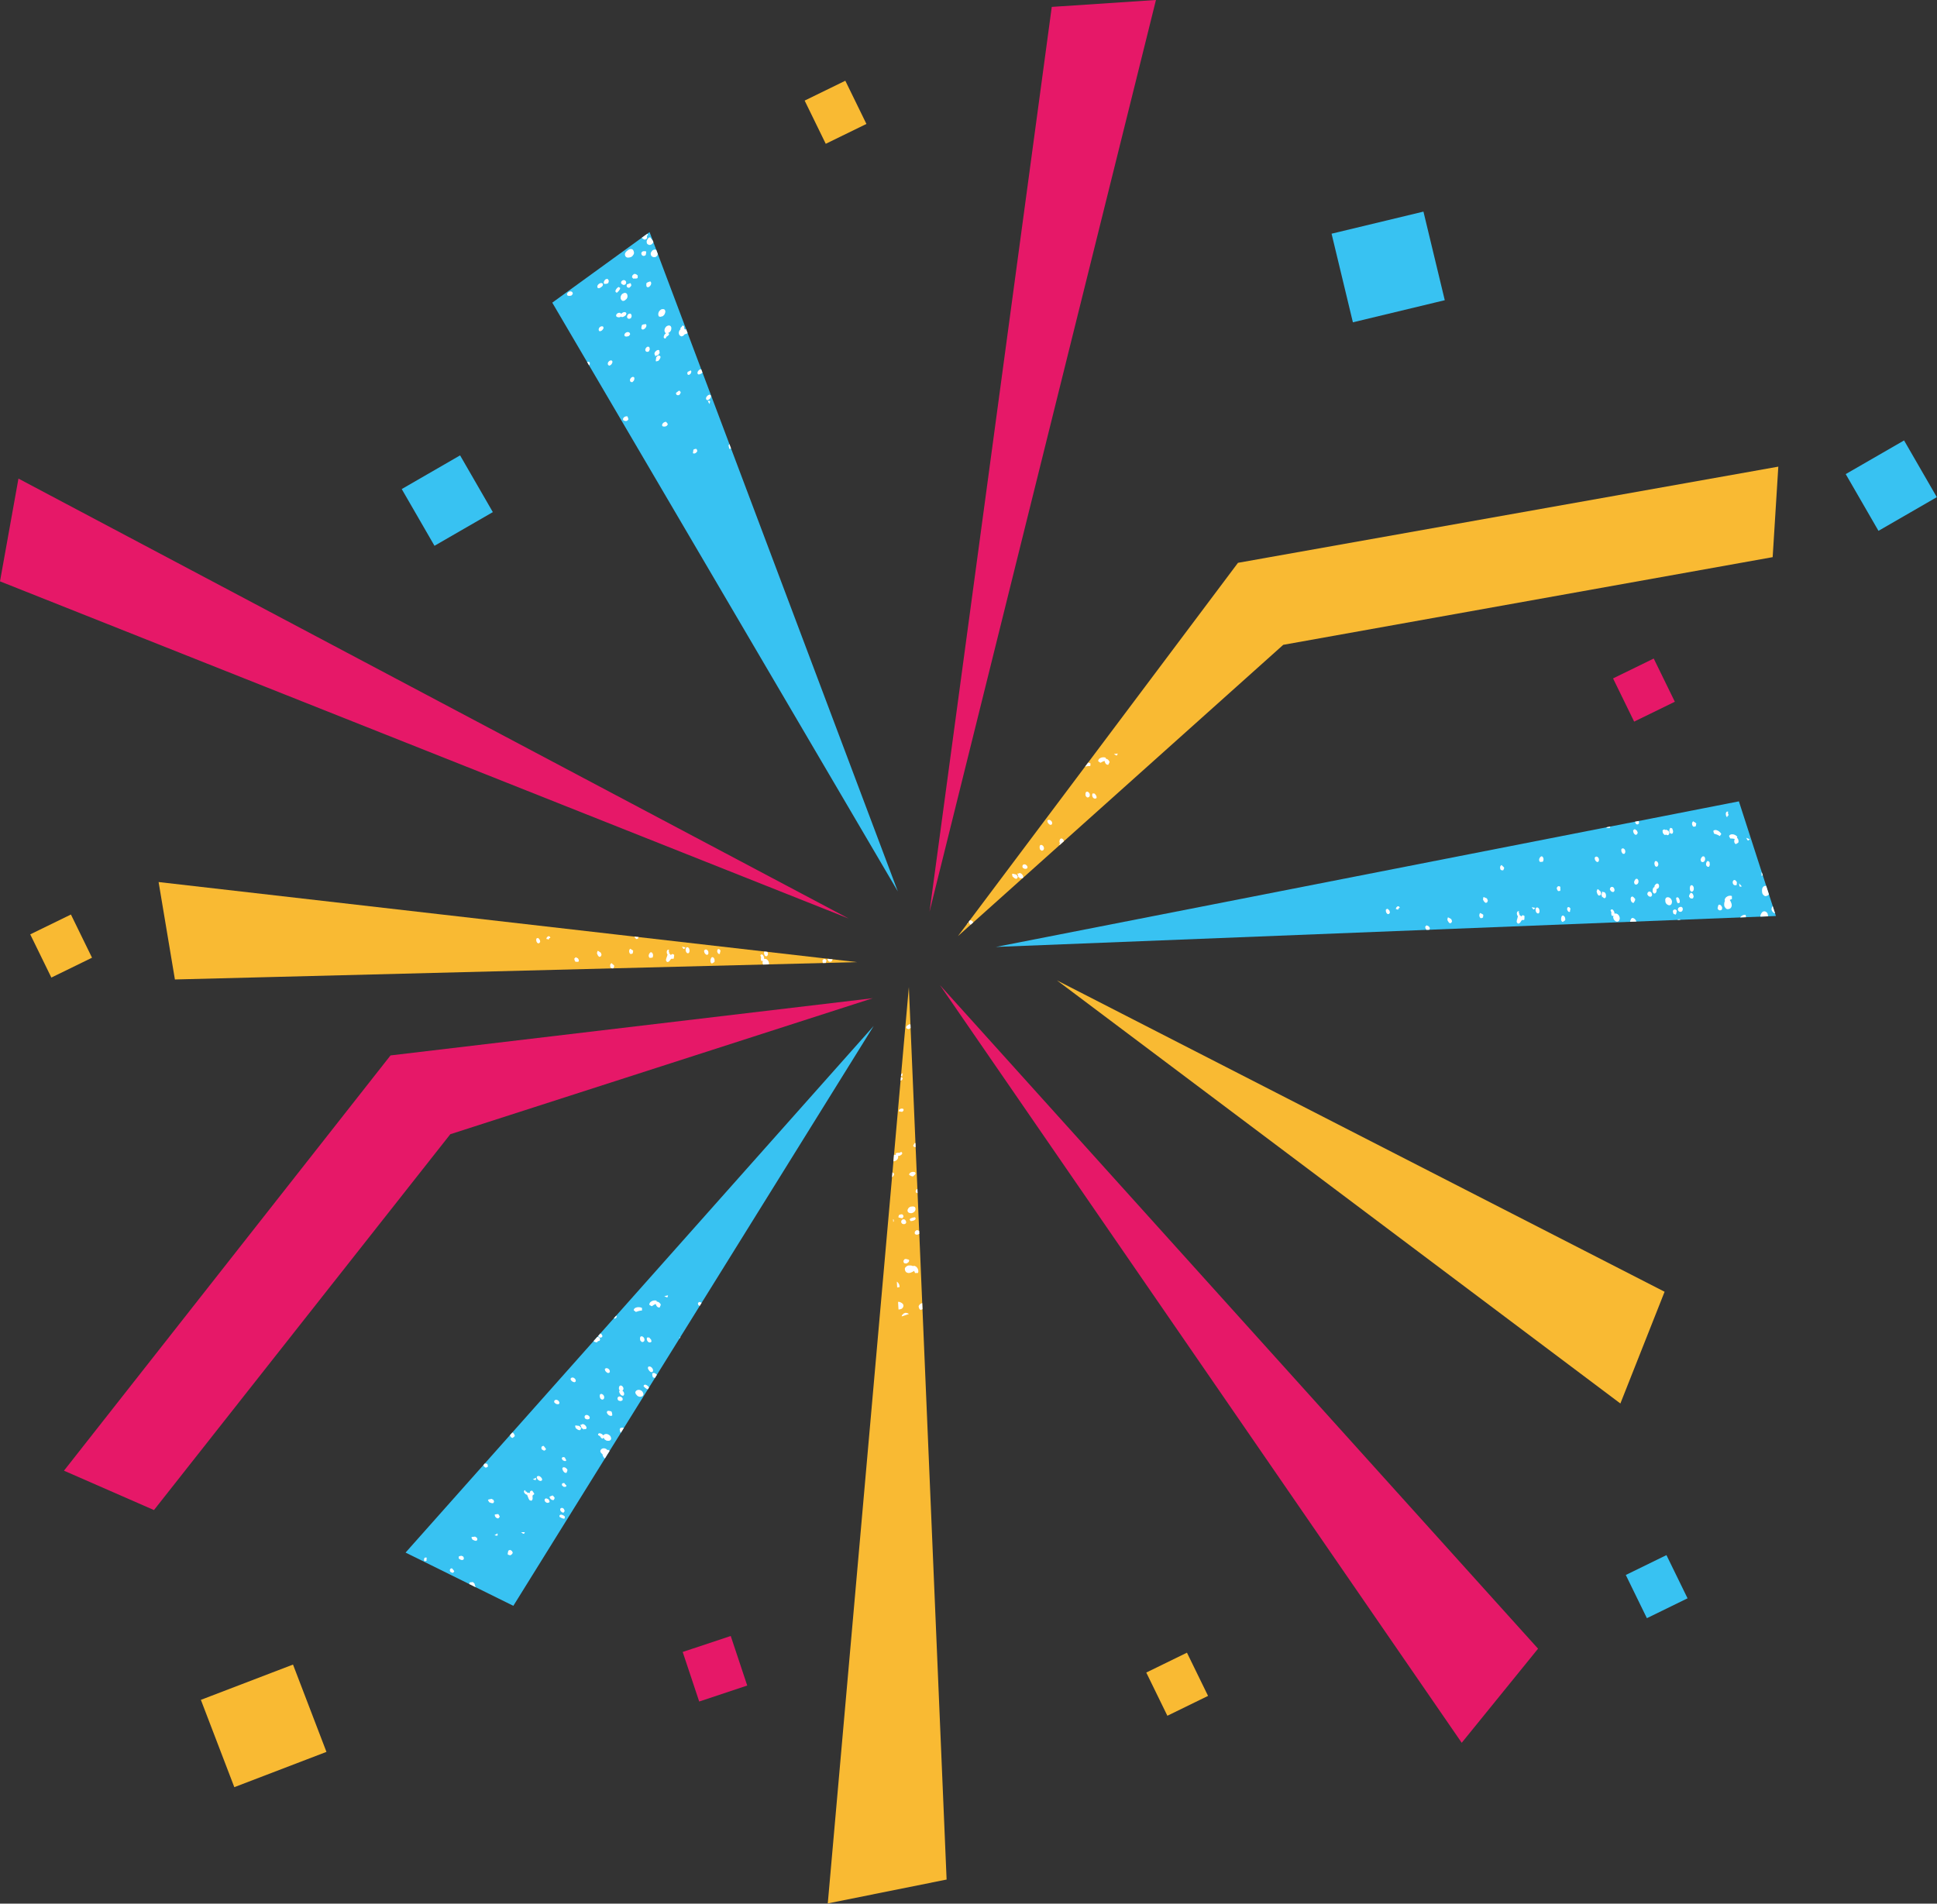 <?xml version="1.0" encoding="UTF-8" standalone="no"?><svg xmlns="http://www.w3.org/2000/svg" xmlns:xlink="http://www.w3.org/1999/xlink" fill="#000000" height="411" preserveAspectRatio="xMidYMid meet" version="1" viewBox="0.0 -0.0 418.1 411.0" width="418.1" zoomAndPan="magnify"><rect x="0.0" y="-0.0" width="418.1" height="411.0" fill="#333333" stroke="none"/><defs><clipPath id="a"><path d="M 6 17 L 384 17 L 384 410.949 L 6 410.949 Z M 6 17"/></clipPath><clipPath id="b"><path d="M 86 45 L 418.059 45 L 418.059 350 L 86 350 Z M 86 45"/></clipPath></defs><g><g id="change1_1"><path d="M 348.176 146.469 L 352.73 155.797 L 361.512 151.508 L 356.957 142.18 Z M 161.289 363.91 L 157.727 353.207 L 147.359 356.66 L 150.922 367.363 Z M 183.191 198.316 C 123.457 166.652 63.719 134.992 3.984 103.328 C 2.656 110.723 1.328 118.117 0 125.512 C 61.062 149.781 122.129 174.047 183.191 198.316 Z M 200.637 196.844 C 216.926 131.227 233.219 65.609 249.512 -0.004 C 242.016 0.492 234.52 0.992 227.023 1.488 C 218.227 66.605 209.43 131.727 200.637 196.844 Z M 202.879 212.676 C 240.422 267.207 277.969 321.738 315.512 376.27 C 321.004 369.496 326.496 362.727 331.988 355.953 C 288.949 308.195 245.914 260.434 202.879 212.676 Z M 97.199 244.879 C 75.875 271.926 54.555 298.977 33.234 326.023 C 26.758 323.191 20.281 320.355 13.809 317.523 C 37.301 287.637 60.797 257.754 84.293 227.867 C 118.988 223.75 153.684 219.633 188.379 215.516 C 157.984 225.305 127.59 235.09 97.199 244.879" fill="#e61868"/></g><g clip-path="url(#a)" id="change2_1"><path d="M 196.176 213.105 C 190.344 279.055 184.512 345.004 178.676 410.949 C 187.227 409.23 195.773 407.516 204.324 405.797 C 201.609 341.566 198.891 277.336 196.176 213.105 Z M 173.684 21.719 L 178.238 31.047 L 187.016 26.758 L 182.461 17.43 Z M 6.527 201.73 L 11.086 211.059 L 19.863 206.77 L 15.309 197.445 Z M 247.422 361.105 L 251.977 370.434 L 260.758 366.145 L 256.203 356.816 Z M 63.246 359.383 L 43.359 367 L 50.578 385.852 L 70.465 378.234 Z M 185.016 207.727 C 134.758 201.965 84.496 196.195 34.234 190.434 C 35.41 197.445 36.582 204.457 37.754 211.469 C 86.84 210.223 135.93 208.977 185.016 207.727 Z M 228.141 211.664 C 268.68 242.113 309.219 272.566 349.758 303.016 C 352.938 294.977 356.117 286.934 359.301 278.891 C 315.582 256.48 271.859 234.074 228.141 211.664 Z M 206.766 202.113 C 226.914 175.246 247.066 148.379 267.219 121.512 C 306.094 114.59 344.973 107.672 383.848 100.75 C 383.441 107.262 383.035 113.777 382.629 120.289 C 347.414 126.598 312.203 132.91 276.988 139.219 C 253.582 160.184 230.172 181.148 206.766 202.113" fill="#f9ba33"/></g><g id="change3_1"><path d="M 155.195 204.922 C 155.074 204.887 154.965 204.93 154.848 205.035 L 154.805 205.469 C 154.816 205.496 154.828 205.527 154.848 205.555 C 154.895 205.684 155.059 206.066 155.363 205.945 L 155.426 205.742 C 155.418 205.754 155.398 205.766 155.387 205.766 L 155.527 205.277 C 155.473 205.172 155.375 204.973 155.195 204.922 Z M 143.738 207.316 L 143.957 207.688 C 144.246 207.746 144.461 207.59 144.648 207.289 C 144.727 207.176 144.812 207.055 144.93 207.02 L 144.938 206.969 C 144.938 206.969 144.938 206.969 144.938 206.98 L 145.379 207.012 C 145.461 206.844 145.469 206.719 145.469 206.633 C 145.473 206.609 145.473 206.602 145.473 206.594 L 145.527 206.176 C 145.379 206.02 145.227 205.957 145.09 205.98 C 145.008 205.996 144.902 206.07 144.809 206.215 L 144.543 205.875 L 144.395 205.922 C 144.504 205.844 144.449 205.516 144.418 205.469 C 144.363 205.41 144.344 205.422 144.316 205.41 L 144.434 205.078 C 144.238 204.965 144.039 205.055 143.961 205.285 C 143.895 205.449 143.906 205.688 143.965 205.887 C 143.996 205.977 144.051 206.023 144.102 206.082 C 144.051 206.293 143.996 206.445 143.941 206.59 C 143.859 206.781 143.777 206.984 143.738 207.316 Z M 128.969 205.32 L 128.848 205.824 C 128.883 205.863 128.902 205.922 128.926 206.004 C 128.992 206.172 129.082 206.414 129.371 206.594 L 129.676 206.492 L 129.844 206.156 L 129.695 205.68 C 129.562 205.629 129.469 205.551 129.375 205.484 C 129.254 205.387 129.129 205.281 128.969 205.32 Z M 147.668 204.898 L 147.953 204.566 L 147.207 204.379 L 147.465 204.785 C 147.504 204.824 147.566 204.883 147.668 204.898 Z M 154.23 207.66 C 154.34 206.879 153.941 206.684 153.82 206.637 L 153.594 206.695 C 153.488 206.801 153.285 207.27 153.359 207.625 C 153.398 207.836 153.523 207.98 153.688 208.023 L 153.977 207.82 C 153.969 207.863 153.922 207.902 153.922 207.914 Z M 135.797 205.348 C 135.789 205.48 135.82 205.68 135.977 205.883 L 136.031 205.949 L 136.379 205.945 C 136.43 205.887 136.477 205.863 136.566 205.848 L 136.676 205.285 C 136.539 205.109 136.426 205.062 136.355 205.027 C 136.355 205.027 136.383 205.047 136.445 205.086 L 136.027 204.828 C 135.883 204.977 135.809 205.148 135.797 205.348 Z M 178.266 207.809 C 178.27 207.793 178.273 207.785 178.273 207.781 L 178.41 207.363 C 178.289 207.168 178.148 207.055 177.996 207.039 C 177.875 207.047 177.727 207.07 177.586 207.258 L 177.535 207.32 L 177.562 207.758 C 177.602 207.805 177.617 207.855 177.633 207.914 C 177.836 207.91 178.039 207.906 178.242 207.902 C 178.25 207.867 178.262 207.836 178.266 207.809 Z M 137.719 202.609 L 137.836 202.316 C 137.535 202.281 137.238 202.246 136.938 202.215 C 137.016 202.387 137.125 202.617 137.426 202.754 Z M 124.277 206.668 L 123.969 206.961 C 123.969 207.211 124.059 207.457 124.199 207.633 C 124.203 207.637 124.207 207.637 124.215 207.645 C 124.418 207.648 124.621 207.656 124.828 207.664 C 124.887 207.578 124.941 207.465 124.953 207.27 L 124.75 206.906 C 124.68 206.883 124.617 206.844 124.555 206.805 C 124.461 206.75 124.379 206.703 124.277 206.668 Z M 118.426 202.125 C 118.297 202.141 118.141 202.246 118.043 202.379 C 117.969 202.492 117.934 202.613 117.949 202.742 L 118.219 202.723 C 118.219 202.762 118.199 202.793 118.23 202.824 C 118.336 202.918 118.527 202.723 118.535 202.672 C 118.555 202.602 118.523 202.582 118.52 202.539 L 118.789 202.52 C 118.77 202.281 118.613 202.105 118.426 202.125 Z M 116.102 203.648 C 116.176 203.676 116.426 203.746 116.602 203.34 L 116.523 202.93 C 116.473 202.871 116.422 202.816 116.379 202.758 C 116.316 202.668 116.25 202.582 116.168 202.504 L 115.801 202.609 C 115.719 202.82 115.73 203.082 115.809 203.301 C 115.875 203.469 115.98 203.594 116.102 203.648 Z M 148.262 204.508 L 148.098 204.633 C 147.965 204.867 147.961 205.246 148.094 205.512 C 148.199 205.73 148.375 205.844 148.566 205.812 L 148.73 205.699 C 148.871 205.461 148.867 205.07 148.746 204.805 C 148.637 204.59 148.461 204.477 148.262 204.508 Z M 165.758 207.355 C 165.547 207.074 165.234 206.953 164.926 207.02 L 164.922 206.656 C 164.91 206.637 164.879 206.57 164.855 206.52 C 164.789 206.371 164.703 206.195 164.57 206.109 C 164.508 206.074 164.312 205.98 164.125 206.238 L 164.328 206.82 C 164.305 206.801 164.273 206.754 164.273 206.723 C 164.273 206.742 164.266 206.805 164.258 206.836 C 164.234 206.996 164.195 207.277 164.383 207.5 L 164.66 207.43 L 164.59 207.871 L 164.695 208.246 C 165.121 208.234 165.551 208.223 165.977 208.211 L 165.996 208.086 C 165.996 207.816 165.906 207.559 165.758 207.355 Z M 178.664 207.254 C 178.82 207.637 179.164 207.727 179.418 207.594 C 179.59 207.5 179.68 207.32 179.699 207.117 C 179.359 207.078 179.02 207.039 178.68 207.004 L 178.633 207.184 Z M 145.473 206.594 L 145.473 206.594 M 145.473 206.594 L 145.473 206.594 M 145.473 206.594 L 145.473 206.594 M 145.469 206.633 C 145.469 206.617 145.473 206.602 145.473 206.594 M 197.965 257.598 C 198 257.602 198.027 257.59 198.059 257.59 C 198.043 257.277 198.031 256.969 198.02 256.66 L 197.785 256.836 C 197.777 256.859 197.77 256.879 197.746 256.914 C 197.703 256.988 197.629 257.117 197.652 257.277 C 197.66 257.328 197.664 257.379 197.691 257.434 Z M 197.297 274.391 C 197.379 274.543 197.469 274.699 197.512 274.855 L 198.164 274.832 C 198.309 274.48 198.215 273.996 197.926 273.652 C 197.734 273.414 197.477 273.289 197.191 273.285 L 197.125 273.375 C 196.773 273.168 196.293 273.203 196.035 273.227 L 195.777 273.332 L 195.449 273.598 L 195.324 273.812 L 195.316 273.887 C 195.297 274.203 195.391 274.461 195.59 274.656 L 195.699 274.723 L 195.91 274.805 L 196.047 274.84 C 196.414 274.859 196.66 274.738 196.809 274.668 L 196.809 274.656 L 196.945 274.617 Z M 197.383 246.992 C 197.203 247.078 197.105 247.242 197.125 247.41 L 197.25 247.578 C 197.352 247.637 197.492 247.664 197.637 247.664 C 197.625 247.379 197.613 247.09 197.602 246.801 L 197.301 246.812 C 197.297 246.887 197.348 246.938 197.383 246.992 Z M 194.457 239.352 C 194.43 239.363 194.402 239.379 194.375 239.402 C 194.25 239.461 193.883 239.66 194.035 239.953 L 194.242 239.996 C 194.23 239.988 194.219 239.969 194.215 239.961 L 194.711 240.055 C 194.816 239.988 195 239.875 195.039 239.688 C 195.062 239.562 195.008 239.461 194.891 239.355 Z M 198.402 265.758 L 198.254 265.672 C 198.168 265.633 198.039 265.578 197.852 265.582 L 197.504 265.871 C 197.508 265.891 197.5 265.922 197.484 265.953 C 197.449 266.07 197.383 266.23 197.512 266.453 L 197.852 266.582 C 197.922 266.574 197.988 266.555 198.059 266.543 C 198.211 266.508 198.332 266.449 198.43 266.375 C 198.422 266.172 198.41 265.965 198.402 265.758 Z M 196.191 283.684 C 196.012 283.555 195.781 283.445 195.438 283.441 L 195.109 283.555 L 194.738 283.887 L 194.633 284.152 C 194.637 284.172 194.645 284.199 194.648 284.219 C 195.16 284.039 195.676 283.863 196.191 283.684 Z M 194.02 282.723 L 194.473 282.641 L 194.719 282.5 C 194.762 282.453 194.805 282.406 194.84 282.359 C 195.004 282.148 195.047 281.93 194.977 281.707 C 194.844 281.332 194.379 281.172 194.137 281.082 L 193.863 281.078 L 193.844 281.082 C 193.879 281.625 193.91 282.168 193.945 282.711 Z M 195.57 221.797 L 195.738 222.074 L 196.117 222.188 L 196.551 221.973 C 196.539 221.703 196.527 221.434 196.52 221.164 L 196.23 221.145 C 196.195 221.18 196.141 221.215 196.074 221.254 C 195.906 221.348 195.68 221.477 195.57 221.797 Z M 199.062 281.352 C 199.012 281.363 198.957 281.371 198.914 281.379 L 198.672 281.504 L 198.379 281.805 L 198.285 282.027 L 198.297 282.098 C 198.328 282.41 198.457 282.652 198.688 282.82 C 198.832 282.773 198.973 282.723 199.117 282.672 C 199.098 282.234 199.082 281.793 199.062 281.352 Z M 194.727 232.445 L 194.848 231.684 L 194.512 231.941 C 194.5 232.051 194.492 232.16 194.48 232.27 Z M 192.801 263.812 L 192.934 263.699 L 192.887 263.281 C 192.84 263.262 192.805 263.238 192.766 263.219 C 192.777 263.418 192.789 263.613 192.801 263.812 Z M 193 253.445 L 192.805 253.188 L 192.637 253.125 C 192.605 253.473 192.574 253.824 192.543 254.176 C 192.809 253.992 192.984 253.727 193 253.445 Z M 196.258 253.68 L 196.672 253.898 C 196.758 253.938 196.887 253.988 197.074 253.984 L 197.465 253.633 C 197.512 253.555 197.609 253.441 197.621 253.297 L 197.469 253.074 C 197.297 252.996 197.043 252.98 196.801 253.043 C 196.422 253.145 196.191 253.406 196.258 253.68 Z M 196.102 260.832 C 195.699 261.367 195.953 261.68 196.141 261.812 L 196.312 261.883 L 196.621 261.934 L 196.82 261.914 C 197.082 261.844 197.316 261.699 197.453 261.512 C 197.668 261.23 197.672 260.875 197.477 260.598 L 197.125 260.465 L 196.535 260.523 L 196.188 260.719 Z M 195.285 271.832 L 195.02 272.172 C 195.02 272.191 195.023 272.219 195.02 272.25 C 195.012 272.363 194.996 272.535 195.191 272.73 L 195.586 272.801 C 195.652 272.781 195.719 272.754 195.777 272.727 C 196.164 272.543 196.324 272.27 196.207 271.992 L 195.723 271.844 C 195.629 271.828 195.484 271.797 195.285 271.832 Z M 196.961 262.895 C 196.953 262.906 196.895 262.926 196.867 262.938 C 196.73 262.977 196.496 263.039 196.344 263.25 L 196.512 263.613 C 196.824 263.68 197.457 263.516 197.609 263.215 C 197.68 263.062 197.629 262.91 197.473 262.801 Z M 194.457 232.562 C 194.434 232.82 194.41 233.074 194.387 233.328 C 194.449 233.309 194.508 233.285 194.562 233.258 C 194.766 233.129 194.863 232.945 194.816 232.746 L 194.676 232.594 C 194.613 232.566 194.531 232.574 194.457 232.562 Z M 193.582 250.43 C 193.844 250.195 193.93 249.871 193.84 249.57 L 194.199 249.531 C 194.219 249.52 194.281 249.48 194.328 249.453 C 194.469 249.375 194.637 249.273 194.711 249.133 C 194.742 249.066 194.816 248.867 194.543 248.699 L 193.98 248.957 C 194 248.934 194.043 248.898 194.074 248.895 C 194.055 248.898 193.992 248.895 193.961 248.887 C 193.801 248.879 193.516 248.867 193.312 249.074 L 193.406 249.344 L 192.973 249.312 C 192.934 249.789 192.891 250.262 192.848 250.734 L 192.875 250.738 C 193.145 250.711 193.391 250.598 193.582 250.43 Z M 194.148 277.895 C 194.234 277.531 194.039 277.07 193.68 276.773 C 193.648 276.75 193.613 276.742 193.582 276.719 C 193.605 277.137 193.633 277.555 193.656 277.973 Z M 194.93 263.234 L 194.863 263.273 C 194.492 263.465 194.441 263.812 194.594 264.055 C 194.754 264.297 195.098 264.363 195.402 264.23 L 195.586 264.016 C 195.633 263.758 195.539 263.527 195.309 263.297 Z M 195.016 262.59 C 195 262.469 194.961 262.324 194.762 262.199 L 194.695 262.156 L 194.262 262.223 C 194.195 262.281 194.148 262.301 194.031 262.336 L 193.902 262.797 C 194.051 262.902 194.18 262.918 194.273 262.926 C 194.289 262.93 194.297 262.93 194.305 262.934 L 194.73 263.031 C 194.914 262.895 195.016 262.738 195.016 262.59 Z M 164.918 205.797 C 164.926 205.895 164.949 206.055 165.039 206.23 C 165.07 206.277 165.098 206.332 165.148 206.387 L 165.426 206.48 C 165.59 206.422 165.707 206.281 165.75 206.094 C 165.789 205.914 165.758 205.715 165.656 205.551 C 165.648 205.531 165.633 205.52 165.621 205.504 C 165.406 205.477 165.188 205.453 164.969 205.43 L 164.902 205.695 C 164.906 205.715 164.91 205.758 164.918 205.797 Z M 132.418 209.051 L 132.598 208.543 C 132.484 208.34 132.379 208.266 132.301 208.219 C 132.301 208.219 132.336 208.242 132.383 208.297 L 131.992 207.945 C 131.832 208.031 131.734 208.172 131.707 208.359 C 131.688 208.484 131.688 208.676 131.82 208.918 L 131.863 209 L 132.141 209.07 C 132.184 209.07 132.23 209.07 132.273 209.066 C 132.312 209.051 132.355 209.047 132.418 209.051 Z M 140.871 206.715 C 141.133 206.043 140.781 205.703 140.676 205.621 L 140.449 205.59 C 140.316 205.641 140.016 205.977 140.016 206.34 C 140.02 206.531 140.109 206.719 140.262 206.824 L 140.582 206.762 C 140.57 206.797 140.512 206.816 140.512 206.816 Z M 152.574 205.051 C 152.32 204.91 152.062 205.016 151.961 205.316 L 152.07 205.734 C 152.086 205.75 152.109 205.777 152.125 205.805 C 152.18 205.887 152.27 206.016 152.426 206.098 C 152.473 206.121 152.516 206.145 152.578 206.164 L 152.836 206.051 C 152.926 205.875 152.941 205.668 152.891 205.473 C 152.84 205.289 152.723 205.137 152.574 205.051 Z M 224.707 182.402 L 224.48 182.52 C 224.371 182.754 224.367 183.031 224.484 183.391 L 224.785 183.656 L 224.863 183.66 C 225.223 183.676 225.387 183.34 225.332 183.02 C 225.273 182.688 225.008 182.426 224.707 182.402 Z M 226.754 177.105 C 226.48 176.926 226.188 176.969 226.062 177.203 L 226.152 177.586 C 226.164 177.602 226.188 177.633 226.211 177.664 C 226.266 177.754 226.359 177.879 226.523 177.996 C 226.57 178.023 226.621 178.059 226.688 178.086 L 226.98 178.039 C 227.098 177.914 227.137 177.734 227.086 177.547 C 227.039 177.367 226.918 177.211 226.754 177.105 Z M 220.879 189.379 C 220.883 189.113 220.68 188.781 220.426 188.609 C 220.223 188.473 220.004 188.465 219.844 188.582 L 219.82 188.637 C 219.727 188.594 219.637 188.59 219.551 188.629 L 219.73 188.918 C 219.723 188.922 219.711 188.906 219.711 188.906 C 219.781 189.082 219.711 189.207 219.906 189.449 C 219.961 189.457 219.965 189.43 220 189.406 L 220.191 189.711 C 220.254 189.676 220.277 189.609 220.309 189.547 C 220.457 189.656 220.629 189.656 220.762 189.578 C 220.777 189.562 220.797 189.551 220.812 189.535 Z M 220.91 186.656 C 220.672 186.773 220.613 187.078 220.773 187.371 L 221.137 187.574 C 221.16 187.57 221.188 187.574 221.23 187.578 C 221.32 187.586 221.461 187.605 221.605 187.531 C 221.652 187.512 221.691 187.48 221.742 187.445 L 221.789 187.145 C 221.707 186.934 221.562 186.777 221.391 186.68 C 221.227 186.594 221.047 186.59 220.91 186.656 Z M 240.871 163.07 C 240.922 163.082 241.008 163.117 241.117 163.098 L 241.262 162.688 L 240.441 162.793 Z M 218.449 188.691 L 218.535 189.203 C 218.574 189.238 218.617 189.281 218.68 189.348 C 218.824 189.488 219.008 189.688 219.371 189.75 L 219.633 189.555 L 219.664 189.18 L 219.328 188.797 C 219.172 188.785 219.039 188.746 218.926 188.711 C 218.762 188.656 218.59 188.613 218.449 188.691 Z M 229.191 181.031 L 228.93 181.066 C 228.742 181.23 228.664 181.492 228.684 181.84 L 228.82 182.035 C 228.82 182.035 228.812 182.039 228.809 182.031 L 228.668 182.25 C 228.668 182.32 228.699 182.391 228.711 182.461 C 229.023 182.18 229.332 181.902 229.645 181.621 C 229.613 181.363 229.445 181.133 229.191 181.031 Z M 209.723 198.754 C 209.578 198.672 209.441 198.676 209.316 198.715 C 209.242 198.809 209.172 198.906 209.098 199.004 C 209.133 199.238 209.301 199.496 209.516 199.652 C 209.707 199.48 209.898 199.309 210.09 199.137 C 209.996 198.98 209.867 198.84 209.723 198.754 Z M 206.766 202.113 C 206.77 202.109 206.773 202.109 206.777 202.105 C 206.777 202.102 206.777 202.102 206.777 202.102 C 206.773 202.105 206.77 202.109 206.766 202.113 Z M 239.504 164.473 C 239.219 163.91 238.895 163.816 238.703 163.824 L 238.672 163.586 C 238.277 163.43 237.75 163.477 237.395 163.719 C 237.152 163.879 237.035 164.102 237.047 164.355 L 237.535 164.688 C 237.809 164.52 238.109 164.383 238.414 164.277 C 238.457 164.496 238.551 164.773 238.734 164.949 C 238.887 165.102 239.07 165.148 239.242 165.094 L 239.375 164.758 C 239.395 164.793 239.375 164.855 239.383 164.863 Z M 208.91 199.254 C 208.855 199.324 208.801 199.398 208.746 199.473 C 208.789 199.473 208.84 199.469 208.891 199.441 Z M 234.699 172.164 C 235.086 172.211 235.277 171.902 235.246 171.578 C 235.215 171.25 234.969 170.961 234.664 170.902 L 234.422 170.996 C 234.285 171.211 234.258 171.492 234.344 171.855 L 234.621 172.145 Z M 235.395 164.836 C 235.246 164.738 235.062 164.676 234.875 164.637 C 234.656 164.93 234.434 165.223 234.215 165.516 C 234.578 165.43 234.949 165.359 235.336 165.391 Z M 236.082 172.34 C 236.16 172.391 236.449 172.547 236.707 172.254 L 236.66 171.863 C 236.602 171.797 236.555 171.719 236.516 171.648 C 236.449 171.547 236.379 171.438 236.293 171.34 L 235.848 171.297 C 235.738 171.469 235.715 171.699 235.781 171.926 C 235.836 172.098 235.941 172.254 236.082 172.34 Z M 145.473 206.594 Z M 145.473 206.594 Z M 145.469 206.633 C 145.469 206.617 145.473 206.602 145.473 206.594 C 145.473 206.602 145.473 206.609 145.469 206.633" fill="#ffffff"/></g><g clip-path="url(#b)" id="change4_1"><path d="M 106.379 110.566 L 99.309 98.316 L 86.715 105.59 L 93.785 117.836 Z M 418.062 107.336 L 410.992 95.09 L 398.395 102.359 L 405.469 114.609 Z M 350.926 340.039 L 355.48 349.367 L 364.258 345.078 L 359.703 335.75 Z M 287.418 50.457 L 292.02 69.586 L 311.852 64.816 L 307.25 45.688 Z M 214.953 204.445 C 271.078 202.219 327.207 199.992 383.332 197.766 C 380.668 189.516 378.004 181.262 375.34 173.012 C 321.879 183.488 268.414 193.969 214.953 204.445 Z M 188.582 221.508 C 154.902 259.406 121.223 297.305 87.543 335.203 C 95.297 339.035 103.051 342.867 110.805 346.699 C 136.73 304.969 162.656 263.238 188.582 221.508 Z M 119.207 65.344 C 126.207 60.266 133.207 55.188 140.211 50.109 C 158.07 97.559 175.934 145.012 193.797 192.461 C 168.934 150.09 144.07 107.719 119.207 65.344" fill="#38c2f2"/></g><g id="change3_2"><path d="M 138.574 282.941 L 138.574 282.383 C 138.188 282.184 137.637 282.16 137.23 282.328 C 136.957 282.445 136.801 282.629 136.785 282.879 L 137.254 283.25 C 137.668 283.098 138.105 282.949 138.574 282.941 Z M 130.039 288.441 L 129.844 288.062 C 129.766 288.027 129.699 287.969 129.629 287.906 C 129.617 287.898 129.605 287.891 129.594 287.883 C 129.434 288.066 129.27 288.246 129.109 288.43 C 129.117 288.445 129.121 288.461 129.133 288.477 C 129.246 288.641 129.398 288.746 129.551 288.781 C 129.645 288.805 129.953 288.832 130.039 288.441 Z M 132.508 284.605 C 132.555 284.629 132.59 284.656 132.645 284.672 L 132.734 284.699 L 133.039 284.484 C 133.047 284.398 133.066 284.363 133.141 284.297 L 133.016 284.035 C 132.844 284.227 132.676 284.414 132.508 284.605 Z M 134.34 300.246 C 134.477 300.156 134.562 300 134.578 299.824 C 134.574 299.496 134.352 299.215 134.039 299.121 L 133.781 299.184 C 133.609 299.367 133.559 299.633 133.613 299.977 L 133.77 300.16 C 133.77 300.16 133.762 300.164 133.758 300.156 L 133.641 300.387 C 133.664 300.68 133.816 300.961 134.094 301.246 L 134.465 301.355 L 134.531 301.32 C 134.812 301.141 134.766 300.734 134.559 300.453 C 134.492 300.363 134.422 300.305 134.34 300.246 Z M 139.676 289.395 C 139.746 289.562 139.867 289.707 140.016 289.777 C 140.098 289.824 140.402 289.949 140.629 289.633 L 140.547 289.246 C 140.477 289.188 140.422 289.113 140.375 289.051 C 140.301 288.953 140.223 288.852 140.125 288.762 L 139.68 288.766 C 139.586 288.945 139.586 289.18 139.676 289.395 Z M 107.176 326.926 C 107.176 326.926 107.211 326.922 107.281 326.91 L 106.797 326.988 C 106.781 327.195 106.84 327.375 106.957 327.535 C 107.039 327.637 107.191 327.77 107.441 327.82 L 107.527 327.84 L 107.789 327.609 C 107.785 327.531 107.809 327.484 107.871 327.414 L 107.586 326.914 C 107.367 326.871 107.254 326.91 107.176 326.926 Z M 126.082 307.547 C 125.867 307.43 125.648 307.441 125.5 307.578 L 125.484 307.637 C 125.387 307.602 125.293 307.605 125.215 307.652 L 125.422 307.922 C 125.414 307.93 125.402 307.914 125.402 307.914 C 125.488 308.082 125.434 308.215 125.648 308.434 C 125.707 308.438 125.707 308.406 125.738 308.383 L 125.961 308.664 C 126.02 308.625 126.035 308.555 126.059 308.492 C 126.23 308.594 126.422 308.578 126.547 308.465 L 126.613 308.266 C 126.586 308.004 126.352 307.691 126.082 307.547 Z M 117.637 312.539 C 117.637 312.535 117.637 312.535 117.637 312.535 L 117.363 312.18 C 117.152 312.172 117 312.242 116.918 312.359 C 116.871 312.445 116.816 312.59 116.906 312.836 L 116.938 312.914 L 117.305 313.148 C 117.375 313.137 117.43 313.152 117.535 313.207 L 117.867 312.902 C 117.801 312.703 117.699 312.605 117.637 312.539 Z M 117.637 312.535 L 117.637 312.539 M 131.816 310.188 L 131.715 310.02 C 131.539 309.816 131.305 309.68 131.059 309.617 C 130.715 309.539 130.398 309.656 130.207 309.902 L 129.969 309.633 C 129.949 309.625 129.879 309.594 129.828 309.57 C 129.684 309.5 129.504 309.422 129.348 309.445 C 129.273 309.457 129.066 309.512 129.09 309.828 L 129.625 310.141 C 129.594 310.141 129.539 310.125 129.52 310.102 C 129.531 310.117 129.566 310.168 129.578 310.195 C 129.664 310.336 129.816 310.574 130.105 310.621 L 130.273 310.387 L 130.504 310.77 L 130.855 311.004 L 130.996 311.039 C 131.676 311.188 131.859 310.852 131.91 310.645 L 131.902 310.473 Z M 129.406 289.461 C 129.465 289.406 129.641 289.203 129.375 288.781 L 128.98 288.602 C 128.969 288.605 128.961 288.605 128.953 288.605 C 128.676 288.918 128.402 289.227 128.125 289.535 L 128.223 289.641 C 128.23 289.648 128.258 289.664 128.301 289.68 C 128.398 289.727 128.535 289.801 128.711 289.801 C 128.77 289.805 128.816 289.801 128.883 289.797 L 129.062 289.574 C 129.062 289.562 129.055 289.555 129.055 289.539 C 129.188 289.551 129.324 289.535 129.406 289.461 Z M 116.461 318.719 C 116.238 318.625 116.031 318.652 115.898 318.805 L 115.855 319.008 C 115.906 319.27 116.148 319.562 116.422 319.68 C 116.645 319.773 116.852 319.746 116.977 319.602 L 117.027 319.406 C 116.98 319.137 116.723 318.844 116.461 318.719 Z M 126.848 305.531 C 126.676 305.461 126.496 305.473 126.367 305.555 C 126.141 305.695 126.113 306.004 126.301 306.281 L 126.684 306.445 C 126.707 306.438 126.734 306.438 126.777 306.441 C 126.867 306.438 127.012 306.441 127.148 306.355 C 127.191 306.328 127.227 306.297 127.273 306.254 L 127.289 305.953 C 127.188 305.75 127.031 305.609 126.848 305.531 Z M 115.473 319.535 C 115.527 319.539 115.613 319.543 115.699 319.488 L 115.703 319.051 L 115.012 319.391 Z M 138.461 288.492 L 138.227 288.609 C 138.113 288.84 138.117 289.121 138.234 289.473 L 138.543 289.734 L 138.621 289.742 C 139.012 289.754 139.172 289.426 139.105 289.105 C 139.039 288.785 138.77 288.52 138.461 288.492 Z M 110.09 334.621 L 109.707 334.797 C 109.699 334.953 109.668 335.066 109.633 335.176 C 109.602 335.316 109.551 335.473 109.637 335.652 L 110.156 335.801 C 110.184 335.758 110.227 335.73 110.285 335.707 C 110.43 335.625 110.617 335.52 110.676 335.184 L 110.461 334.82 Z M 118.344 323.691 C 118.285 323.66 118.246 323.633 118.195 323.605 C 118.121 323.57 117.914 323.461 117.73 323.547 C 117.609 323.605 117.547 323.73 117.555 323.93 L 117.59 324.059 C 117.695 324.262 117.828 324.355 117.926 324.402 C 118.25 324.578 118.535 324.371 118.652 324.277 L 118.453 323.754 C 118.418 323.73 118.383 323.707 118.344 323.691 Z M 102.457 341.953 L 102.078 341.57 L 101.367 341.641 L 101.297 342 C 101.754 342.227 102.211 342.449 102.664 342.676 C 102.645 342.574 102.609 342.469 102.555 342.355 C 102.488 342.223 102.438 342.082 102.457 341.953 Z M 131.105 313.074 L 131.094 313.059 L 130.957 312.91 C 130.738 312.746 130.492 312.676 130.25 312.691 C 129.918 312.715 129.648 312.938 129.562 313.273 L 129.691 313.633 L 130.086 314.031 L 130.062 314.082 C 130.07 314.23 130.262 314.688 130.562 314.895 C 130.727 314.637 130.887 314.379 131.047 314.117 C 131.031 314.105 131.016 314.094 131.004 314.082 C 131.055 314.059 131.086 314.027 131.121 313.996 C 131.277 313.746 131.43 313.496 131.586 313.246 L 131.34 313.02 C 131.277 313.023 131.184 313.043 131.105 313.074 Z M 122.121 320.605 L 121.793 320.191 C 121.695 320.188 121.484 320.164 121.355 320.309 C 121.277 320.398 121.258 320.523 121.301 320.688 L 121.629 320.984 C 121.656 320.984 121.691 320.992 121.719 320.996 C 121.844 321.016 122.23 321.094 122.266 320.746 L 122.125 320.566 C 122.133 320.586 122.133 320.602 122.121 320.605 Z M 121.59 315.328 C 121.707 315.395 122.082 315.582 122.234 315.289 L 122.152 315.094 C 122.152 315.109 122.145 315.133 122.137 315.137 L 121.926 314.676 C 121.816 314.629 121.613 314.543 121.441 314.621 C 121.324 314.672 121.273 314.777 121.254 314.934 L 121.5 315.289 C 121.527 315.305 121.555 315.32 121.59 315.328 Z M 131.949 304.715 L 131.438 304.602 C 131.344 304.605 131.195 304.594 131.07 304.664 L 130.977 304.918 C 131.012 305.102 131.145 305.32 131.336 305.484 C 131.637 305.734 131.984 305.77 132.168 305.559 L 132.109 305.098 C 132.094 305.004 132.062 304.867 131.949 304.715 Z M 119.344 322.887 C 119.125 322.887 119.031 322.945 118.957 322.988 C 118.957 322.988 118.992 322.969 119.059 322.949 L 118.617 323.137 C 118.645 323.355 118.73 323.535 118.883 323.668 C 118.977 323.758 119.141 323.863 119.398 323.875 L 119.488 323.871 L 119.691 323.574 C 119.664 323.488 119.684 323.445 119.723 323.355 Z M 112.859 331.094 C 112.914 331.109 113.008 331.148 113.113 331.148 L 113.297 330.801 L 112.469 330.805 Z M 138.703 300.504 L 138.574 300.348 C 138.363 300.18 138.113 300.07 137.879 300.066 C 137.527 300.055 137.234 300.254 137.121 300.574 L 137.215 300.941 L 137.602 301.387 L 137.961 301.555 L 138.102 301.562 C 138.773 301.582 138.883 301.195 138.883 300.965 L 138.84 300.785 Z M 143.848 280.07 C 143.895 280.082 143.988 280.105 144.094 280.074 L 144.195 279.656 L 143.387 279.844 Z M 133.855 308.355 L 133.758 308.664 L 133.898 309.199 L 134.02 309.332 C 134.234 308.984 134.449 308.637 134.664 308.289 C 134.379 308.195 134.082 308.215 133.855 308.355 Z M 140.777 296.547 L 140.816 297.012 C 140.836 297.105 140.863 297.242 140.977 297.395 L 141.371 297.5 C 141.512 297.273 141.652 297.047 141.793 296.82 C 141.746 296.766 141.691 296.723 141.645 296.672 C 141.328 296.391 141 296.344 140.777 296.547 Z M 139.184 298.961 C 139.02 298.988 138.922 299.117 138.922 299.309 L 139.297 299.672 C 139.309 299.672 139.359 299.711 139.387 299.723 C 139.48 299.801 139.637 299.922 139.844 299.957 C 139.926 299.824 140.012 299.688 140.094 299.555 C 139.93 299.27 139.492 298.91 139.184 298.961 Z M 150.645 281.391 L 150.711 281.711 C 150.809 281.824 150.918 281.898 151.027 281.953 C 151.172 281.719 151.316 281.488 151.461 281.258 C 151.293 281.199 151.125 281.141 150.953 281.09 C 150.852 281.145 150.73 281.203 150.645 281.391 Z M 146.637 289.023 C 146.715 288.895 146.793 288.77 146.875 288.641 C 146.82 288.652 146.77 288.672 146.723 288.715 C 146.648 288.785 146.629 288.895 146.637 289.023 Z M 140.727 295.312 C 140.492 295.027 140.141 294.941 139.914 295.109 L 139.836 295.359 C 139.902 295.652 140.082 295.922 140.383 296.191 L 140.754 296.254 L 140.812 296.215 C 141.07 295.988 140.973 295.574 140.727 295.312 Z M 133.953 302.48 C 134.039 302.469 134.188 302.453 134.305 302.344 C 134.344 302.312 134.379 302.277 134.41 302.223 L 134.387 301.902 C 134.262 301.707 134.09 301.578 133.898 301.523 C 133.719 301.473 133.555 301.504 133.43 301.602 C 133.227 301.777 133.246 302.098 133.465 302.363 L 133.867 302.492 C 133.891 302.484 133.91 302.477 133.953 302.48 Z M 115.328 322.582 C 115.281 322.398 115.211 322.301 115.152 322.23 C 115.16 322.246 115.176 322.266 115.191 322.297 L 115.129 322.203 C 115.129 322.199 115.125 322.199 115.125 322.199 L 115.129 322.199 L 114.898 321.848 C 114.688 321.828 114.531 321.879 114.441 321.984 C 114.387 322.047 114.355 322.172 114.375 322.344 L 113.957 322.258 L 113.871 322.387 C 113.906 322.262 113.652 322.047 113.598 322.031 C 113.52 322.02 113.512 322.039 113.48 322.055 L 113.355 321.723 C 113.133 321.766 113.039 321.961 113.129 322.188 C 113.188 322.355 113.352 322.531 113.523 322.645 C 113.605 322.688 113.676 322.691 113.754 322.703 C 113.852 322.898 113.91 323.047 113.961 323.191 C 114.023 323.391 114.094 323.602 114.281 323.875 L 114.684 324.02 C 114.945 323.875 115.004 323.613 114.957 323.266 C 114.941 323.133 114.926 322.98 114.992 322.879 L 114.965 322.836 C 114.965 322.836 114.965 322.836 114.973 322.844 Z M 115.152 322.23 C 115.141 322.215 115.133 322.207 115.129 322.199 L 115.129 322.203 C 115.137 322.211 115.145 322.223 115.152 322.23 Z M 106.738 331.453 L 107.195 331.562 C 107.246 331.559 107.336 331.555 107.418 331.492 L 107.391 331.055 Z M 121.512 316.816 L 121.375 317.012 C 121.363 317.16 121.512 317.645 121.801 317.871 C 121.965 318.004 122.156 318.031 122.305 317.961 L 122.398 317.617 C 122.418 317.652 122.41 317.719 122.414 317.723 L 122.488 317.332 C 122.062 316.664 121.633 316.773 121.512 316.816 Z M 121.602 326.617 L 121.883 326.258 C 121.871 326.23 121.859 326.188 121.855 326.152 C 121.836 326.102 121.828 326.051 121.809 326.004 C 121.785 325.93 121.715 325.723 121.508 325.613 C 121.367 325.539 121.211 325.547 121.062 325.617 L 120.98 325.691 C 120.891 325.844 120.91 325.988 120.945 326.082 C 121.051 326.418 121.441 326.559 121.602 326.617 Z M 110.586 309.273 C 110.422 309.461 110.254 309.648 110.09 309.832 C 110.105 309.953 110.133 310.07 110.203 310.176 C 110.309 310.336 110.488 310.441 110.672 310.449 L 110.91 310.219 C 110.914 310.254 110.879 310.301 110.879 310.301 L 111.121 310.023 C 111.023 309.551 110.777 309.355 110.586 309.273 Z M 105.207 316.086 C 104.996 315.977 104.871 315.973 104.777 315.977 C 104.777 315.977 104.82 315.977 104.891 315.996 L 104.645 315.961 C 104.543 316.074 104.438 316.191 104.336 316.309 C 104.344 316.348 104.34 316.383 104.359 316.418 C 104.41 316.535 104.516 316.695 104.758 316.824 L 104.844 316.871 L 105.195 316.75 C 105.219 316.672 105.254 316.652 105.332 316.605 Z M 124.145 297.723 C 124.031 297.57 123.871 297.457 123.688 297.422 C 123.395 297.355 123.16 297.516 123.145 297.805 L 123.379 298.145 C 123.398 298.152 123.418 298.176 123.461 298.207 C 123.543 298.266 123.672 298.363 123.855 298.398 C 123.91 298.414 123.969 298.418 124.039 298.422 L 124.266 298.254 C 124.301 298.07 124.266 297.887 124.145 297.723 Z M 125.008 307.844 C 124.852 307.852 124.719 307.824 124.602 307.797 C 124.43 307.762 124.254 307.734 124.125 307.828 L 124.262 308.328 C 124.301 308.359 124.352 308.395 124.418 308.457 C 124.574 308.582 124.781 308.762 125.148 308.789 L 125.391 308.566 L 125.383 308.191 Z M 97.898 339.008 L 97.555 338.602 C 97.355 338.609 97.219 338.684 97.156 338.809 C 97.094 338.891 97.062 339.043 97.16 339.266 L 97.191 339.348 L 97.551 339.543 C 97.621 339.531 97.672 339.543 97.77 339.59 L 98.062 339.273 C 97.98 339.082 97.879 338.984 97.816 338.918 C 97.824 338.926 97.844 338.949 97.898 339.008 Z M 120.496 302.398 C 120.355 302.273 120.172 302.207 120.004 302.215 C 119.711 302.238 119.555 302.469 119.633 302.773 L 119.953 303.062 C 119.977 303.07 120.012 303.078 120.039 303.094 C 120.129 303.133 120.273 303.188 120.453 303.176 C 120.504 303.172 120.551 303.164 120.617 303.145 L 120.766 302.91 C 120.746 302.715 120.648 302.531 120.496 302.398 Z M 99.562 335.887 C 99.492 335.914 99.422 335.926 99.352 335.938 C 99.242 335.953 99.152 335.969 99.051 336.008 L 99.004 336.434 C 99.168 336.621 99.395 336.754 99.613 336.797 C 99.797 336.832 99.945 336.789 100.035 336.691 C 100.094 336.637 100.242 336.418 99.953 336.031 Z M 102.531 331.746 C 102.395 331.789 102.273 331.793 102.16 331.801 C 102.004 331.809 101.844 331.809 101.746 331.941 L 101.98 332.402 C 102.031 332.41 102.086 332.441 102.156 332.488 C 102.316 332.57 102.543 332.703 102.879 332.652 L 103.043 332.375 L 102.953 332.012 Z M 129.594 301.945 L 129.918 302.18 L 129.996 302.176 C 130.359 302.152 130.484 301.805 130.398 301.488 C 130.305 301.168 130.02 300.93 129.715 300.938 L 129.504 301.078 C 129.414 301.324 129.438 301.602 129.594 301.945 Z M 141.762 281.043 L 141.707 280.809 C 141.301 280.691 140.781 280.793 140.453 281.07 C 140.227 281.254 140.133 281.488 140.172 281.738 L 140.691 282.02 C 140.945 281.824 141.23 281.66 141.523 281.523 C 141.586 281.738 141.711 282.004 141.91 282.16 C 142.074 282.297 142.266 282.324 142.43 282.254 L 142.527 281.902 C 142.547 281.938 142.539 282.004 142.547 282.008 L 142.625 281.609 C 142.285 281.078 141.953 281.016 141.762 281.043 Z M 130.539 295.629 L 130.664 296.004 C 130.68 296.016 130.707 296.047 130.734 296.074 C 130.793 296.156 130.902 296.273 131.078 296.371 C 131.125 296.395 131.18 296.426 131.25 296.441 L 131.535 296.367 C 131.641 296.23 131.664 296.051 131.59 295.867 C 131.527 295.695 131.391 295.551 131.219 295.465 C 130.926 295.312 130.641 295.387 130.539 295.629 Z M 91.648 336.352 C 91.559 336.445 91.512 336.629 91.523 336.793 C 91.539 336.926 91.594 337.043 91.688 337.133 L 91.879 336.941 C 91.906 336.969 91.914 337.008 91.953 337.008 C 92.098 337.012 92.113 336.738 92.086 336.695 C 92.055 336.629 92.02 336.637 91.992 336.605 L 92.184 336.414 C 92.012 336.246 91.781 336.215 91.648 336.352 Z M 106.082 323.594 C 105.953 323.645 105.824 323.668 105.719 323.684 C 105.562 323.707 105.406 323.73 105.32 323.875 L 105.602 324.34 C 105.648 324.348 105.711 324.371 105.781 324.402 C 105.953 324.488 106.191 324.594 106.512 324.504 L 106.645 324.203 L 106.52 323.832 Z M 120.898 327.062 C 120.754 327.141 120.719 327.309 120.789 327.504 L 121.23 327.746 C 121.246 327.746 121.293 327.77 121.328 327.781 C 121.453 327.844 121.664 327.934 121.879 327.844 L 121.93 327.43 C 121.723 327.172 121.164 326.895 120.898 327.062 Z M 134.238 68.465 C 134.527 68.445 134.812 68.297 135.102 68.02 L 135.211 67.648 L 135.18 67.582 C 135 67.297 134.594 67.344 134.309 67.551 C 134.223 67.617 134.16 67.684 134.102 67.766 C 134.016 67.629 133.855 67.543 133.68 67.527 C 133.355 67.527 133.066 67.746 132.977 68.059 L 133.035 68.316 C 133.219 68.488 133.484 68.543 133.828 68.488 L 134.012 68.336 C 134.012 68.336 134.016 68.344 134.012 68.348 Z M 141.344 76.074 C 141.227 76.289 141.238 76.508 141.371 76.656 L 141.43 76.672 C 141.395 76.77 141.398 76.863 141.445 76.945 L 141.715 76.738 C 141.723 76.742 141.707 76.758 141.707 76.758 C 141.875 76.672 142.008 76.73 142.23 76.512 C 142.23 76.457 142.203 76.453 142.176 76.426 L 142.465 76.203 C 142.422 76.148 142.352 76.129 142.289 76.105 C 142.391 75.934 142.379 75.742 142.266 75.617 L 142.07 75.551 C 141.805 75.574 141.492 75.805 141.344 76.074 Z M 146.277 84.555 C 146.277 84.555 146.277 84.555 146.273 84.555 L 145.918 84.824 C 145.91 85.039 145.98 85.191 146.094 85.273 C 146.18 85.32 146.324 85.375 146.57 85.289 L 146.648 85.258 L 146.887 84.891 C 146.875 84.82 146.891 84.766 146.945 84.66 L 146.641 84.328 C 146.445 84.395 146.344 84.492 146.277 84.555 Z M 146.277 84.555 C 146.277 84.555 146.277 84.555 146.273 84.555 M 144.48 70.27 L 144.312 70.273 L 144.023 70.359 L 143.855 70.461 C 143.652 70.633 143.512 70.867 143.453 71.113 C 143.371 71.453 143.484 71.773 143.73 71.969 L 143.457 72.203 C 143.449 72.223 143.418 72.293 143.395 72.34 C 143.324 72.488 143.246 72.668 143.266 72.824 C 143.277 72.895 143.328 73.102 143.648 73.082 L 143.965 72.551 C 143.965 72.578 143.945 72.637 143.926 72.656 C 143.938 72.645 143.988 72.609 144.02 72.598 C 144.156 72.512 144.398 72.359 144.445 72.07 L 144.215 71.906 L 144.602 71.676 L 144.836 71.324 L 144.871 71.188 C 145.023 70.508 144.691 70.32 144.48 70.27 Z M 135.586 90.234 L 135.41 89.891 C 134.75 89.816 134.52 90.281 134.473 90.422 L 134.496 90.672 C 134.578 90.773 134.941 90.98 135.273 90.871 C 135.445 90.805 135.594 90.656 135.652 90.484 L 135.516 90.172 C 135.551 90.18 135.586 90.234 135.586 90.234 Z M 140.332 60.754 L 139.863 60.922 C 139.777 60.961 139.641 61.016 139.512 61.16 L 139.512 61.66 C 139.527 61.754 139.551 61.883 139.664 61.98 L 139.949 62.008 C 140.137 61.934 140.328 61.758 140.457 61.543 C 140.637 61.203 140.594 60.879 140.332 60.754 Z M 153.141 85.211 C 152.871 85.258 152.574 85.512 152.449 85.773 C 152.355 85.996 152.379 86.203 152.531 86.34 L 152.734 86.383 C 152.996 86.332 153.289 86.09 153.41 85.82 C 153.508 85.598 153.48 85.391 153.336 85.266 Z M 140.242 75.371 C 140.242 75.281 140.246 75.141 140.16 75 C 140.137 74.957 140.102 74.922 140.062 74.875 L 139.758 74.855 C 139.555 74.957 139.414 75.113 139.336 75.297 C 139.262 75.469 139.273 75.645 139.355 75.777 C 139.492 76.004 139.801 76.031 140.078 75.848 L 140.246 75.465 C 140.242 75.441 140.242 75.414 140.242 75.371 Z M 152.777 86.535 L 153.109 87.23 L 153.262 86.77 C 153.262 86.711 153.266 86.629 153.215 86.539 Z M 123.617 63.488 L 123.629 63.41 C 123.641 63.023 123.316 62.859 122.992 62.922 C 122.672 62.984 122.406 63.254 122.375 63.566 L 122.492 63.797 C 122.723 63.914 123.004 63.914 123.355 63.797 Z M 136.41 59.848 L 136.688 60.164 C 136.855 60.129 136.992 60.129 137.113 60.141 C 137.281 60.148 137.457 60.148 137.633 60.016 L 137.664 59.488 C 137.617 59.465 137.578 59.434 137.527 59.383 C 137.414 59.27 137.246 59.113 136.867 59.145 L 136.523 59.434 Z M 148.082 71.02 C 148.008 71.082 147.969 71.137 147.914 71.199 C 147.844 71.047 147.746 70.973 147.645 70.934 L 147.695 70.859 C 147.699 70.828 147.699 70.801 147.695 70.766 C 147.691 70.645 147.695 70.262 147.332 70.297 L 147.176 70.465 C 147.199 70.461 147.219 70.453 147.227 70.461 L 146.855 70.852 C 146.859 70.918 146.875 71.012 146.906 71.09 L 146.891 71.102 L 146.742 71.238 C 146.578 71.457 146.504 71.699 146.52 71.941 C 146.539 72.277 146.762 72.547 147.098 72.633 L 147.457 72.508 L 147.855 72.117 L 147.906 72.141 C 148 72.137 148.219 72.055 148.422 71.922 C 148.309 71.621 148.195 71.32 148.082 71.02 Z M 148.867 80.059 C 148.879 80.059 148.902 80.066 148.906 80.074 L 148.445 80.277 C 148.398 80.391 148.309 80.59 148.387 80.766 C 148.438 80.879 148.543 80.934 148.695 80.957 L 149.055 80.711 C 149.07 80.684 149.086 80.656 149.094 80.621 C 149.164 80.504 149.352 80.129 149.062 79.977 Z M 139.398 69.973 L 138.938 70.031 C 138.844 70.047 138.707 70.078 138.555 70.191 L 138.438 70.699 C 138.441 70.793 138.426 70.941 138.5 71.066 L 138.75 71.16 C 138.934 71.129 139.152 70.996 139.316 70.805 C 139.57 70.508 139.609 70.16 139.398 69.973 Z M 134.449 64.984 L 134.816 64.898 L 135.266 64.516 L 135.438 64.156 L 135.445 64.012 C 135.469 63.344 135.086 63.23 134.852 63.227 L 134.672 63.27 L 134.391 63.406 L 134.234 63.531 C 134.062 63.742 133.953 63.992 133.949 64.227 C 133.93 64.578 134.129 64.871 134.449 64.984 Z M 139.625 51.914 L 139.574 52.152 L 139.625 52.523 L 139.758 52.711 L 140.098 52.879 L 140.352 52.875 L 140.613 52.773 L 140.824 52.605 L 141.035 52.301 C 140.992 52.191 140.949 52.078 140.91 51.965 C 140.715 51.719 140.523 51.473 140.332 51.23 C 140.238 51.246 140.129 51.277 140.016 51.344 L 139.828 51.539 Z M 139.219 51.746 L 139.602 51.516 C 139.703 51.301 139.684 51.117 139.621 50.941 L 139.844 50.754 L 139.891 50.688 C 139.832 50.613 139.773 50.539 139.715 50.469 C 139.312 50.758 138.91 51.051 138.508 51.344 C 138.562 51.379 138.609 51.418 138.656 51.457 C 138.801 51.57 138.945 51.684 139.219 51.746 Z M 139.379 55.059 L 139.465 54.602 C 139.477 54.512 139.496 54.383 139.434 54.254 L 138.973 54.227 C 138.887 54.234 138.754 54.25 138.602 54.348 L 138.434 54.609 C 138.41 54.793 138.469 54.996 138.598 55.121 C 138.816 55.328 139.129 55.301 139.379 55.059 Z M 142.516 68.406 L 143.055 68.27 L 143.355 67.992 L 143.434 67.855 C 143.781 67.215 143.547 66.91 143.383 66.789 L 143.23 66.742 L 142.953 66.734 L 142.777 66.777 C 142.543 66.895 142.352 67.082 142.219 67.309 C 142.039 67.648 142.039 68.031 142.211 68.309 Z M 130.914 61.266 C 131.008 61.25 131.145 61.223 131.297 61.109 L 131.414 60.676 C 131.402 60.66 131.391 60.633 131.387 60.598 C 131.348 60.48 131.312 60.309 131.078 60.199 L 130.727 60.289 C 130.676 60.336 130.629 60.391 130.578 60.438 C 130.293 60.75 130.242 61.082 130.445 61.301 Z M 133.195 63.18 L 133.562 62.809 C 133.562 62.793 133.598 62.746 133.613 62.719 C 133.703 62.609 133.863 62.426 133.867 62.164 L 133.523 61.961 C 133.227 62.086 132.801 62.578 132.848 62.914 C 132.875 63.078 133.004 63.176 133.195 63.18 Z M 129.254 62.238 C 129.547 62.172 129.82 61.996 130.086 61.695 L 130.156 61.324 L 130.113 61.266 C 129.895 61.008 129.477 61.102 129.211 61.344 C 128.926 61.578 128.84 61.93 129.004 62.156 Z M 135.453 68.688 C 135.625 68.891 135.945 68.871 136.211 68.656 L 136.344 68.254 C 136.336 68.23 136.332 68.211 136.332 68.168 C 136.324 68.082 136.309 67.934 136.199 67.816 C 136.168 67.777 136.133 67.742 136.078 67.711 L 135.758 67.73 C 135.562 67.855 135.434 68.027 135.375 68.215 C 135.324 68.398 135.352 68.562 135.453 68.688 Z M 135.844 62.121 L 136.164 61.816 C 136.18 61.734 136.211 61.691 136.285 61.598 L 136.129 61.145 C 135.949 61.141 135.832 61.203 135.75 61.246 C 135.766 61.242 135.789 61.23 135.824 61.219 L 135.727 61.258 C 135.723 61.262 135.719 61.262 135.715 61.266 C 135.715 61.266 135.723 61.262 135.723 61.262 L 135.316 61.422 C 135.242 61.641 135.25 61.824 135.336 61.949 C 135.414 62.035 135.531 62.133 135.766 62.125 Z M 135.75 61.246 C 135.734 61.254 135.73 61.258 135.723 61.262 L 135.727 61.258 C 135.73 61.258 135.742 61.254 135.75 61.246 Z M 134.688 61.535 L 135.035 61.367 L 135.066 61.297 C 135.262 60.934 135.105 60.613 134.844 60.504 C 134.574 60.398 134.254 60.539 134.078 60.82 L 134.051 61.102 C 134.16 61.34 134.367 61.477 134.688 61.535 Z M 140.738 54.172 L 140.551 54.441 L 140.469 54.621 C 140.43 54.875 140.477 55.102 140.625 55.266 C 140.809 55.516 141.176 55.59 141.562 55.465 L 141.867 55.176 L 141.992 54.848 C 141.883 54.551 141.77 54.254 141.66 53.957 C 141.352 53.805 141.055 53.926 140.879 54.031 Z M 151.391 79.828 C 151.391 79.828 151.395 79.828 151.398 79.828 C 151.391 79.816 151.387 79.805 151.383 79.789 L 151.105 79.738 C 150.434 80.16 150.539 80.59 150.586 80.711 L 150.777 80.848 C 150.922 80.863 151.398 80.719 151.625 80.438 C 151.551 80.234 151.473 80.035 151.398 79.832 Z M 144.141 91.504 L 143.91 91.266 C 143.945 91.262 143.996 91.297 143.996 91.297 L 143.715 91.051 C 143.008 91.195 142.914 91.672 142.902 91.805 L 143 92.016 C 143.113 92.098 143.559 92.172 143.863 91.973 C 144.023 91.867 144.133 91.688 144.141 91.504 Z M 150.262 96.887 L 149.738 97.012 C 149.629 97.219 149.625 97.344 149.625 97.438 C 149.625 97.438 149.629 97.395 149.645 97.324 L 149.562 97.844 C 149.723 97.93 149.895 97.938 150.066 97.859 C 150.184 97.809 150.344 97.703 150.473 97.461 L 150.52 97.379 L 150.402 97.027 C 150.324 97.004 150.305 96.965 150.262 96.887 Z M 131.508 77.945 C 131.355 78.059 131.242 78.215 131.203 78.398 C 131.133 78.691 131.293 78.926 131.582 78.945 L 131.926 78.715 C 131.934 78.695 131.957 78.672 131.984 78.633 C 132.047 78.551 132.145 78.422 132.184 78.238 C 132.199 78.184 132.199 78.125 132.203 78.055 L 132.039 77.828 C 131.855 77.789 131.672 77.824 131.508 77.945 Z M 126.727 78.16 C 126.871 78.402 127.016 78.648 127.16 78.895 C 127.195 78.832 127.242 78.773 127.27 78.711 C 127.332 78.527 127.332 78.367 127.254 78.25 C 127.227 78.191 127.074 78.027 126.727 78.16 Z M 141.984 76.777 L 141.633 77.148 C 141.641 77.305 141.613 77.441 141.586 77.559 C 141.551 77.727 141.52 77.902 141.613 78.035 L 142.113 77.902 C 142.145 77.859 142.184 77.812 142.242 77.746 C 142.371 77.59 142.551 77.383 142.582 77.02 L 142.359 76.773 Z M 136.852 82.086 C 136.891 81.996 136.945 81.852 136.934 81.672 C 136.93 81.625 136.926 81.574 136.906 81.508 L 136.672 81.355 C 136.473 81.375 136.289 81.473 136.156 81.621 C 136.031 81.766 135.965 81.945 135.973 82.117 C 135.992 82.41 136.219 82.566 136.527 82.488 L 136.82 82.172 C 136.828 82.148 136.836 82.113 136.852 82.086 Z M 136 72.121 C 135.98 71.762 135.633 71.633 135.316 71.715 C 134.996 71.809 134.754 72.094 134.762 72.398 L 134.902 72.609 C 135.145 72.699 135.422 72.676 135.77 72.523 L 136.004 72.203 Z M 129.707 70.484 C 129.531 70.547 129.383 70.68 129.297 70.855 C 129.145 71.145 129.215 71.43 129.457 71.535 L 129.832 71.41 C 129.848 71.398 129.875 71.371 129.906 71.344 C 129.988 71.281 130.105 71.176 130.203 71.004 C 130.227 70.953 130.258 70.898 130.277 70.828 L 130.207 70.543 C 130.07 70.438 129.887 70.414 129.707 70.484 Z M 157.25 96.188 C 157.301 96.316 157.324 96.445 157.34 96.551 C 157.363 96.707 157.383 96.863 157.527 96.949 L 157.785 96.797 C 157.668 96.484 157.551 96.172 157.434 95.859 Z M 136.273 55.465 L 136.504 55.285 L 136.762 54.93 L 136.852 54.672 L 136.848 54.594 C 136.828 54.246 136.711 54 136.516 53.84 L 136.402 53.793 L 136.207 53.758 L 136.086 53.758 C 135.766 53.82 135.551 54.004 135.418 54.109 L 135.426 54.117 L 135.309 54.18 L 135.008 54.523 L 134.898 54.77 C 134.891 54.836 134.895 54.898 134.891 54.953 C 134.906 55.211 135.012 55.398 135.211 55.527 C 135.562 55.723 136.031 55.555 136.273 55.465 Z M 371.543 180.062 C 371.352 179.672 370.918 179.328 370.496 179.223 C 370.207 179.156 369.973 179.211 369.812 179.398 L 369.965 179.977 C 370.391 180.102 370.828 180.242 371.211 180.512 Z M 361.066 179.203 C 361.031 179.086 361 178.961 360.945 178.844 L 360.551 178.727 C 360.406 178.883 360.324 179.125 360.328 179.363 C 360.32 179.566 360.383 179.742 360.484 179.859 C 360.543 179.934 360.777 180.141 361.078 179.875 L 361.145 179.457 C 361.105 179.379 361.086 179.289 361.066 179.203 Z M 365.453 177.309 C 365.309 177.465 365.227 177.637 365.219 177.836 C 365.215 177.969 365.25 178.176 365.414 178.387 L 365.473 178.465 L 365.844 178.473 C 365.898 178.406 365.938 178.391 366.035 178.379 L 366.141 177.797 C 366 177.609 365.875 177.555 365.801 177.523 Z M 357.719 190.742 C 357.473 190.789 357.27 190.973 357.113 191.281 L 357.129 191.523 C 357.129 191.523 357.121 191.523 357.117 191.512 L 356.891 191.629 C 356.738 191.879 356.691 192.195 356.746 192.59 L 356.98 192.898 L 357.051 192.91 C 357.387 192.934 357.59 192.578 357.59 192.227 C 357.59 192.113 357.57 192.027 357.539 191.93 C 357.699 191.941 357.863 191.863 357.977 191.73 C 358.172 191.469 358.16 191.105 357.961 190.848 Z M 369.008 186.117 L 368.645 185.859 C 368.465 185.949 368.324 186.137 368.27 186.363 C 368.227 186.539 368.238 186.727 368.316 186.871 C 368.355 186.957 368.527 187.238 368.895 187.117 L 369.059 186.758 C 369.039 186.672 369.039 186.578 369.039 186.496 C 369.035 186.379 369.031 186.246 369.008 186.117 Z M 319.934 197.34 L 319.496 197.113 C 319.363 197.27 319.305 197.449 319.305 197.648 C 319.309 197.781 319.352 197.977 319.523 198.168 L 319.582 198.234 L 319.93 198.203 C 319.973 198.141 320.02 198.113 320.109 198.094 L 320.176 197.523 C 320.027 197.359 319.914 197.32 319.84 197.289 C 319.84 197.289 319.871 197.305 319.934 197.34 Z M 346.07 192.59 L 346.023 192.621 C 345.965 192.539 345.887 192.488 345.797 192.477 L 345.805 192.82 C 345.793 192.82 345.789 192.801 345.789 192.801 C 345.762 192.984 345.641 193.059 345.684 193.363 C 345.727 193.402 345.746 193.379 345.785 193.375 L 345.797 193.734 C 345.867 193.738 345.922 193.691 345.977 193.656 C 346.059 193.836 346.219 193.941 346.391 193.922 L 346.559 193.801 C 346.691 193.574 346.691 193.184 346.559 192.906 C 346.453 192.688 346.27 192.566 346.07 192.59 Z M 336.789 191.465 C 336.625 191.332 336.461 191.301 336.324 191.344 C 336.238 191.387 336.105 191.469 336.035 191.719 L 336.012 191.801 L 336.168 192.207 C 336.23 192.238 336.266 192.285 336.32 192.391 L 336.766 192.344 C 336.832 192.145 336.809 192.004 336.797 191.91 Z M 348.48 197.25 L 348.449 196.891 C 348.438 196.871 348.398 196.809 348.375 196.762 C 348.297 196.617 348.199 196.445 348.059 196.371 C 347.996 196.34 347.797 196.262 347.625 196.531 L 347.867 197.098 C 347.848 197.078 347.812 197.031 347.809 197.004 C 347.809 197.023 347.805 197.086 347.801 197.113 C 347.789 197.277 347.77 197.562 347.973 197.77 L 348.246 197.68 L 348.203 198.129 L 348.348 198.523 L 348.441 198.633 C 348.902 199.156 349.246 198.996 349.41 198.859 L 349.508 198.719 L 349.605 198.434 L 349.625 198.238 C 349.605 197.973 349.496 197.723 349.336 197.527 C 349.105 197.262 348.781 197.168 348.48 197.25 Z M 359.633 180.176 C 359.734 180.266 359.852 180.336 359.961 180.32 C 360.039 180.312 360.309 180.254 360.344 179.758 L 360.129 179.379 C 360.055 179.355 359.992 179.312 359.926 179.27 C 359.828 179.211 359.742 179.156 359.637 179.121 L 359.527 179.223 C 359.52 179.215 359.516 179.195 359.504 179.184 C 359.273 179 358.996 179.059 358.855 179.336 L 358.906 179.766 C 358.906 179.773 358.918 179.805 358.941 179.84 C 358.992 179.938 359.059 180.078 359.203 180.184 C 359.246 180.219 359.289 180.246 359.344 180.277 L 359.617 180.211 C 359.625 180.195 359.625 180.188 359.633 180.176 Z M 346.746 178.613 C 346.773 178.668 346.797 178.727 346.84 178.77 L 347.184 178.762 C 347.156 178.793 347.105 178.801 347.098 178.801 L 347.465 178.762 C 347.527 178.648 347.562 178.547 347.59 178.449 C 347.309 178.504 347.027 178.559 346.746 178.613 Z M 331.68 195.926 L 331.523 196.062 C 331.41 196.309 331.434 196.688 331.582 196.941 C 331.707 197.148 331.887 197.25 332.074 197.211 L 332.23 197.082 C 332.355 196.836 332.32 196.445 332.184 196.191 C 332.059 195.984 331.879 195.883 331.68 195.926 Z M 347.773 192.43 C 347.848 192.48 347.961 192.57 348.121 192.582 C 348.172 192.586 348.223 192.582 348.281 192.574 L 348.477 192.34 C 348.512 192.117 348.469 191.91 348.371 191.738 C 348.273 191.578 348.121 191.484 347.969 191.473 C 347.703 191.449 347.5 191.684 347.484 192.02 L 347.695 192.379 C 347.719 192.387 347.738 192.402 347.773 192.43 Z M 330.902 196.262 C 330.945 196.297 331.012 196.352 331.113 196.359 L 331.379 196.008 L 330.617 195.871 Z M 367.57 184.871 C 367.34 184.984 367.176 185.215 367.066 185.57 L 367.16 185.961 L 367.215 186.016 C 367.523 186.254 367.848 186.086 367.984 185.789 C 368.121 185.492 368.062 185.117 367.828 184.91 Z M 362.168 198.488 C 362.148 198.535 362.125 198.57 362.102 198.609 C 362.301 198.602 362.496 198.594 362.695 198.586 L 362.586 198.453 Z M 338.625 195.848 C 338.5 195.82 338.395 195.875 338.289 195.988 L 338.273 196.422 C 338.289 196.449 338.301 196.477 338.324 196.508 C 338.379 196.633 338.57 197.004 338.867 196.859 L 338.914 196.652 C 338.906 196.664 338.887 196.676 338.879 196.676 L 338.984 196.18 C 338.922 196.078 338.809 195.887 338.625 195.848 Z M 352.637 194.918 L 352.863 194.512 C 352.906 194.426 352.961 194.301 352.961 194.105 L 352.613 193.715 C 352.539 193.66 352.426 193.562 352.285 193.551 L 352.059 193.695 C 351.977 193.863 351.953 194.117 352.012 194.363 C 352.105 194.746 352.363 194.98 352.637 194.918 Z M 360.492 193.887 C 360.215 193.664 359.863 193.652 359.582 193.848 L 359.438 194.195 L 359.484 194.781 L 359.676 195.133 L 359.785 195.223 C 360.312 195.637 360.629 195.391 360.77 195.203 L 360.84 195.035 L 360.895 194.727 L 360.883 194.527 C 360.816 194.262 360.68 194.027 360.492 193.887 Z M 377.16 181.332 C 377.191 181.367 377.25 181.441 377.355 181.48 L 377.688 181.203 L 376.926 180.875 Z M 380.184 189.016 C 380.281 189.062 380.379 189.062 380.477 189.023 C 380.488 189.016 380.492 189.004 380.5 188.996 C 380.43 188.773 380.355 188.551 380.285 188.328 C 380.234 188.391 380.195 188.469 380.18 188.621 C 380.219 188.68 380.246 188.656 380.277 188.672 Z M 352.336 198.172 L 352.074 198.359 L 351.867 198.879 L 351.883 199.016 C 352.32 198.996 352.754 198.98 353.191 198.965 C 353.172 198.898 353.164 198.828 353.133 198.766 C 352.965 198.422 352.66 198.195 352.336 198.172 Z M 364.914 192.77 L 364.668 193.172 C 364.629 193.258 364.57 193.383 364.57 193.574 L 364.852 193.926 C 364.871 193.922 364.902 193.93 364.934 193.945 C 365.051 193.984 365.207 194.055 365.438 193.93 L 365.57 193.594 C 365.562 193.523 365.543 193.457 365.535 193.387 C 365.449 192.973 365.215 192.738 364.914 192.77 Z M 375.371 190.707 L 375.438 191.211 C 375.465 191.27 375.496 191.367 375.586 191.445 L 375.98 191.383 Z M 381.207 191.258 C 381.148 191.254 381.098 191.246 381.047 191.254 C 380.809 191.27 380.617 191.391 380.473 191.617 C 380.246 192.016 380.336 192.551 380.387 192.836 L 380.504 193.086 L 380.801 193.383 L 381.023 193.48 L 381.09 193.473 C 381.406 193.445 381.648 193.32 381.824 193.094 C 381.629 192.488 381.43 191.879 381.234 191.273 Z M 373.824 193.453 C 373.477 193.301 372.992 193.387 372.641 193.664 C 372.398 193.852 372.27 194.109 372.258 194.391 L 372.348 194.461 C 372.133 194.809 372.156 195.289 372.176 195.547 L 372.273 195.809 L 372.535 196.141 L 372.75 196.27 L 372.82 196.281 C 373.137 196.305 373.398 196.219 373.598 196.023 L 373.664 195.914 L 373.754 195.703 L 373.789 195.57 C 373.816 195.203 373.699 194.957 373.633 194.801 L 373.621 194.805 L 373.586 194.668 L 373.367 194.309 C 373.52 194.23 373.68 194.145 373.836 194.105 Z M 361.906 194.504 C 361.941 194.641 362 194.875 362.207 195.031 L 362.574 194.871 C 362.648 194.562 362.496 193.926 362.199 193.766 C 362.051 193.691 361.895 193.738 361.781 193.895 L 361.867 194.406 C 361.879 194.414 361.895 194.473 361.906 194.504 Z M 374.746 190.23 C 374.699 190.168 374.555 189.973 374.348 189.992 C 374.207 190.012 374.098 190.113 374.02 190.312 L 373.996 190.457 C 373.992 190.695 374.07 190.852 374.141 190.934 C 374.363 191.23 374.715 191.121 374.859 191.074 L 374.91 190.465 C 374.891 190.438 374.863 190.398 374.84 190.371 C 374.805 190.324 374.781 190.277 374.746 190.23 Z M 365.074 191.105 L 364.859 191.258 C 364.738 191.531 364.723 191.855 364.809 192.25 L 365.07 192.523 L 365.141 192.523 C 365.48 192.496 365.648 192.105 365.605 191.75 C 365.586 191.379 365.355 191.102 365.074 191.105 Z M 356 192.48 C 355.73 192.504 355.559 192.773 355.574 193.113 L 355.824 193.457 C 355.848 193.465 355.867 193.473 355.902 193.5 C 355.977 193.543 356.105 193.617 356.266 193.602 C 356.312 193.594 356.363 193.59 356.422 193.562 L 356.594 193.293 C 356.605 193.059 356.543 192.855 356.426 192.695 C 356.309 192.551 356.16 192.477 356 192.48 Z M 375.676 197.977 C 375.648 198.008 375.641 198.043 375.617 198.074 C 376.035 198.055 376.453 198.039 376.871 198.023 L 376.801 197.531 C 376.441 197.438 375.977 197.621 375.676 197.977 Z M 381.418 197.059 C 381.375 197.012 381.328 196.969 381.285 196.93 C 381.074 196.762 380.859 196.719 380.633 196.781 C 380.254 196.906 380.086 197.367 379.992 197.609 L 379.98 197.883 L 379.984 197.898 C 380.527 197.879 381.07 197.855 381.613 197.836 L 381.629 197.758 L 381.555 197.305 Z M 361.844 197.094 C 361.848 197.078 361.848 197.07 361.848 197.066 C 361.848 197.074 361.844 197.086 361.844 197.094 Z M 361.52 196.348 C 361.398 196.359 361.254 196.398 361.125 196.594 L 361.082 196.656 L 361.141 197.094 C 361.195 197.156 361.211 197.207 361.246 197.324 L 361.703 197.465 C 361.812 197.316 361.832 197.188 361.844 197.094 C 361.84 197.113 361.832 197.137 361.82 197.168 L 361.848 197.066 C 361.848 197.062 361.848 197.059 361.848 197.055 C 361.848 197.059 361.848 197.062 361.848 197.066 L 361.953 196.641 C 361.824 196.453 361.672 196.352 361.52 196.348 Z M 362.957 195.805 C 362.699 195.754 362.469 195.84 362.234 196.066 L 362.164 196.445 L 362.203 196.512 C 362.383 196.887 362.734 196.945 362.977 196.801 C 363.223 196.641 363.293 196.301 363.172 195.992 Z M 382.633 195.609 C 382.5 195.785 382.387 196.012 382.379 196.359 L 382.484 196.688 L 382.809 197.062 L 383.07 197.176 C 383.09 197.172 383.117 197.168 383.137 197.164 C 382.969 196.645 382.801 196.125 382.633 195.609 Z M 370.945 195.352 L 370.789 195.832 C 370.77 195.926 370.734 196.07 370.766 196.266 L 371.098 196.543 C 371.117 196.539 371.148 196.535 371.18 196.543 C 371.289 196.551 371.465 196.57 371.664 196.379 L 371.742 195.988 C 371.723 195.922 371.695 195.852 371.672 195.797 C 371.496 195.402 371.227 195.238 370.945 195.352 Z M 328.617 197.621 C 328.539 197.641 328.438 197.723 328.355 197.875 L 328.066 197.555 L 327.922 197.609 C 328.023 197.527 327.949 197.203 327.914 197.156 C 327.855 197.105 327.84 197.117 327.809 197.109 L 327.898 196.766 C 327.699 196.668 327.508 196.77 327.445 197.008 C 327.391 197.176 327.418 197.414 327.492 197.605 C 327.531 197.691 327.586 197.738 327.641 197.793 C 327.605 198.008 327.562 198.164 327.52 198.309 C 327.449 198.508 327.383 198.715 327.367 199.051 L 327.609 199.406 C 327.906 199.441 328.109 199.27 328.273 198.961 C 328.34 198.84 328.418 198.711 328.535 198.668 L 328.539 198.617 C 328.539 198.617 328.539 198.617 328.539 198.629 L 328.98 198.629 C 329.051 198.453 329.051 198.332 329.047 198.242 C 329.043 198.262 329.043 198.285 329.039 198.32 L 329.047 198.203 C 329.047 198.203 329.047 198.199 329.047 198.199 C 329.047 198.199 329.047 198.203 329.047 198.203 L 329.07 197.785 C 328.914 197.641 328.758 197.59 328.617 197.621 Z M 329.047 198.242 C 329.047 198.223 329.047 198.211 329.047 198.203 C 329.047 198.215 329.043 198.23 329.047 198.242 Z M 337.375 197.656 L 337.152 197.73 C 337.055 197.844 336.887 198.324 336.984 198.676 C 337.039 198.883 337.176 199.02 337.34 199.051 L 337.617 198.828 C 337.609 198.867 337.566 198.914 337.566 198.926 L 337.859 198.648 C 337.91 197.859 337.5 197.695 337.375 197.656 Z M 332.914 184.922 L 332.688 184.879 C 332.551 184.922 332.234 185.238 332.215 185.602 C 332.207 185.797 332.289 185.988 332.434 186.102 L 332.758 186.055 C 332.742 186.09 332.684 186.105 332.684 186.105 L 333.047 186.023 C 333.348 185.367 333.016 185.012 332.914 184.922 Z M 324.406 187.051 C 324.406 187.051 324.441 187.078 324.488 187.137 L 324.113 186.762 C 323.953 186.844 323.848 186.973 323.805 187.16 C 323.781 187.281 323.77 187.477 323.891 187.723 L 323.93 187.809 L 324.281 187.922 C 324.348 187.875 324.391 187.879 324.48 187.891 L 324.688 187.395 C 324.582 187.184 324.484 187.105 324.406 187.051 Z M 353.711 177.25 C 353.453 177.301 353.195 177.352 352.941 177.398 C 352.945 177.438 352.941 177.48 352.949 177.516 C 353.004 177.715 353.098 177.863 353.219 177.941 C 353.293 177.98 353.551 178.113 353.781 177.738 L 353.742 177.301 C 353.727 177.285 353.723 177.266 353.711 177.25 Z M 349.973 183.32 L 349.957 183.734 C 349.969 183.754 349.973 183.785 349.988 183.832 C 350.02 183.93 350.066 184.086 350.191 184.223 C 350.227 184.27 350.273 184.305 350.328 184.348 L 350.609 184.348 C 350.746 184.223 350.828 184.051 350.824 183.852 C 350.824 183.66 350.766 183.477 350.637 183.34 C 350.441 183.109 350.16 183.098 349.973 183.32 Z M 372.805 176.441 L 372.926 176.098 C 372.957 176.113 372.973 176.16 373.012 176.137 C 373.133 176.074 373.074 175.707 373.039 175.672 C 372.992 175.605 372.965 175.629 372.934 175.613 L 373.047 175.27 C 372.848 175.137 372.637 175.223 372.555 175.473 C 372.492 175.641 372.5 175.883 372.562 176.098 C 372.613 176.262 372.695 176.383 372.805 176.441 Z M 353.082 180.23 C 353.152 180.242 353.422 180.23 353.5 179.738 L 353.324 179.34 C 353.258 179.305 353.191 179.25 353.137 179.195 C 353.047 179.129 352.961 179.055 352.863 179.008 L 352.52 179.246 C 352.496 179.5 352.566 179.762 352.699 179.969 C 352.809 180.129 352.938 180.227 353.082 180.23 Z M 345.215 192.23 C 345.102 192.102 344.977 191.977 344.816 191.973 L 344.625 192.457 C 344.641 192.504 344.66 192.562 344.68 192.652 C 344.73 192.848 344.789 193.113 345.07 193.352 L 345.398 193.316 L 345.613 193.012 L 345.52 192.508 C 345.387 192.422 345.297 192.32 345.215 192.23 Z M 345.031 186.023 C 345.133 185.852 345.16 185.645 345.117 185.449 C 345.078 185.262 344.969 185.105 344.828 185.008 C 344.578 184.855 344.316 184.945 344.199 185.238 L 344.285 185.66 C 344.297 185.68 344.32 185.711 344.336 185.738 C 344.383 185.82 344.469 185.953 344.621 186.047 C 344.664 186.074 344.707 186.098 344.77 186.121 Z M 308.195 199.898 C 308.098 199.848 308.016 199.809 307.91 199.777 L 307.625 200.094 C 307.641 200.344 307.75 200.582 307.898 200.746 C 307.902 200.754 307.91 200.754 307.914 200.758 C 308.117 200.75 308.324 200.742 308.527 200.734 C 308.582 200.648 308.629 200.527 308.625 200.336 L 308.395 199.988 C 308.324 199.965 308.258 199.934 308.195 199.898 Z M 312.91 198.238 C 312.781 198.152 312.648 198.055 312.492 198.105 L 312.41 198.617 C 312.445 198.652 312.469 198.711 312.5 198.785 C 312.578 198.949 312.684 199.188 312.984 199.348 L 313.281 199.223 L 313.426 198.875 L 313.242 198.414 C 313.105 198.367 313.008 198.297 312.91 198.238 Z M 353.148 189.73 C 352.934 189.875 352.789 190.113 352.707 190.484 L 352.832 190.863 L 352.895 190.906 C 353.199 191.102 353.508 190.898 353.625 190.594 C 353.742 190.277 353.652 189.914 353.402 189.742 Z M 374.906 180.879 L 375 180.656 C 374.742 180.32 374.266 180.094 373.836 180.121 C 373.543 180.133 373.328 180.266 373.211 180.492 L 373.461 181.027 C 373.785 181.023 374.109 181.055 374.43 181.121 C 374.352 181.332 374.293 181.617 374.359 181.863 C 374.414 182.07 374.551 182.203 374.723 182.246 L 375.012 182.023 C 375.008 182.062 374.961 182.109 374.961 182.117 L 375.262 181.844 C 375.305 181.215 375.074 180.969 374.906 180.879 Z M 357.207 186.875 C 357.234 186.922 357.262 186.98 357.305 187.035 L 357.582 187.145 C 357.746 187.098 357.871 186.961 357.922 186.777 C 357.973 186.598 357.949 186.398 357.859 186.23 C 357.719 185.934 357.445 185.82 357.219 185.957 L 357.098 186.336 C 357.102 186.355 357.105 186.395 357.109 186.434 C 357.109 186.535 357.129 186.691 357.207 186.875 Z M 299.754 196.438 C 299.684 196.355 299.613 196.273 299.523 196.203 L 299.168 196.332 C 299.102 196.551 299.129 196.809 299.223 197.02 C 299.301 197.184 299.414 197.301 299.539 197.348 C 299.613 197.367 299.871 197.422 300.016 197.004 L 299.91 196.602 C 299.855 196.547 299.797 196.492 299.754 196.438 Z M 301.75 195.664 C 301.621 195.688 301.473 195.805 301.387 195.945 C 301.32 196.062 301.293 196.188 301.316 196.316 L 301.586 196.273 C 301.59 196.316 301.574 196.348 301.605 196.375 C 301.719 196.461 301.895 196.25 301.898 196.199 C 301.91 196.129 301.879 196.113 301.875 196.07 L 302.141 196.031 C 302.105 195.797 301.938 195.633 301.75 195.664 Z M 320.59 193.816 C 320.449 193.738 320.312 193.664 320.16 193.73 L 320.109 194.27 C 320.141 194.309 320.18 194.363 320.215 194.43 C 320.305 194.602 320.43 194.828 320.746 194.945 L 321.031 194.781 L 321.148 194.406 L 320.938 193.957 C 320.805 193.922 320.688 193.863 320.59 193.816 Z M 329.047 198.203 C 329.047 198.203 329.047 198.199 329.047 198.199 C 329.047 198.199 329.047 198.203 329.047 198.203 Z M 329.039 198.32 C 329.043 198.285 329.043 198.262 329.047 198.242 C 329.043 198.23 329.047 198.215 329.047 198.203 Z M 115.129 322.203 L 115.129 322.199 L 115.125 322.199 C 115.125 322.199 115.129 322.199 115.129 322.203 Z M 361.848 197.066 C 361.848 197.062 361.848 197.059 361.848 197.055 C 361.848 197.059 361.848 197.062 361.848 197.066 Z M 135.727 61.258 L 135.723 61.262 C 135.723 61.262 135.715 61.266 135.715 61.266 C 135.719 61.262 135.723 61.262 135.727 61.258 Z M 115.191 322.297 C 115.176 322.266 115.16 322.246 115.152 322.23 C 115.145 322.223 115.137 322.211 115.129 322.203 Z M 135.824 61.219 C 135.789 61.23 135.766 61.242 135.75 61.246 C 135.742 61.254 135.73 61.258 135.727 61.258 Z M 361.848 197.066 C 361.848 197.074 361.844 197.086 361.844 197.094 C 361.84 197.113 361.832 197.137 361.82 197.168 L 361.848 197.066" fill="#ffffff"/></g></g></svg>